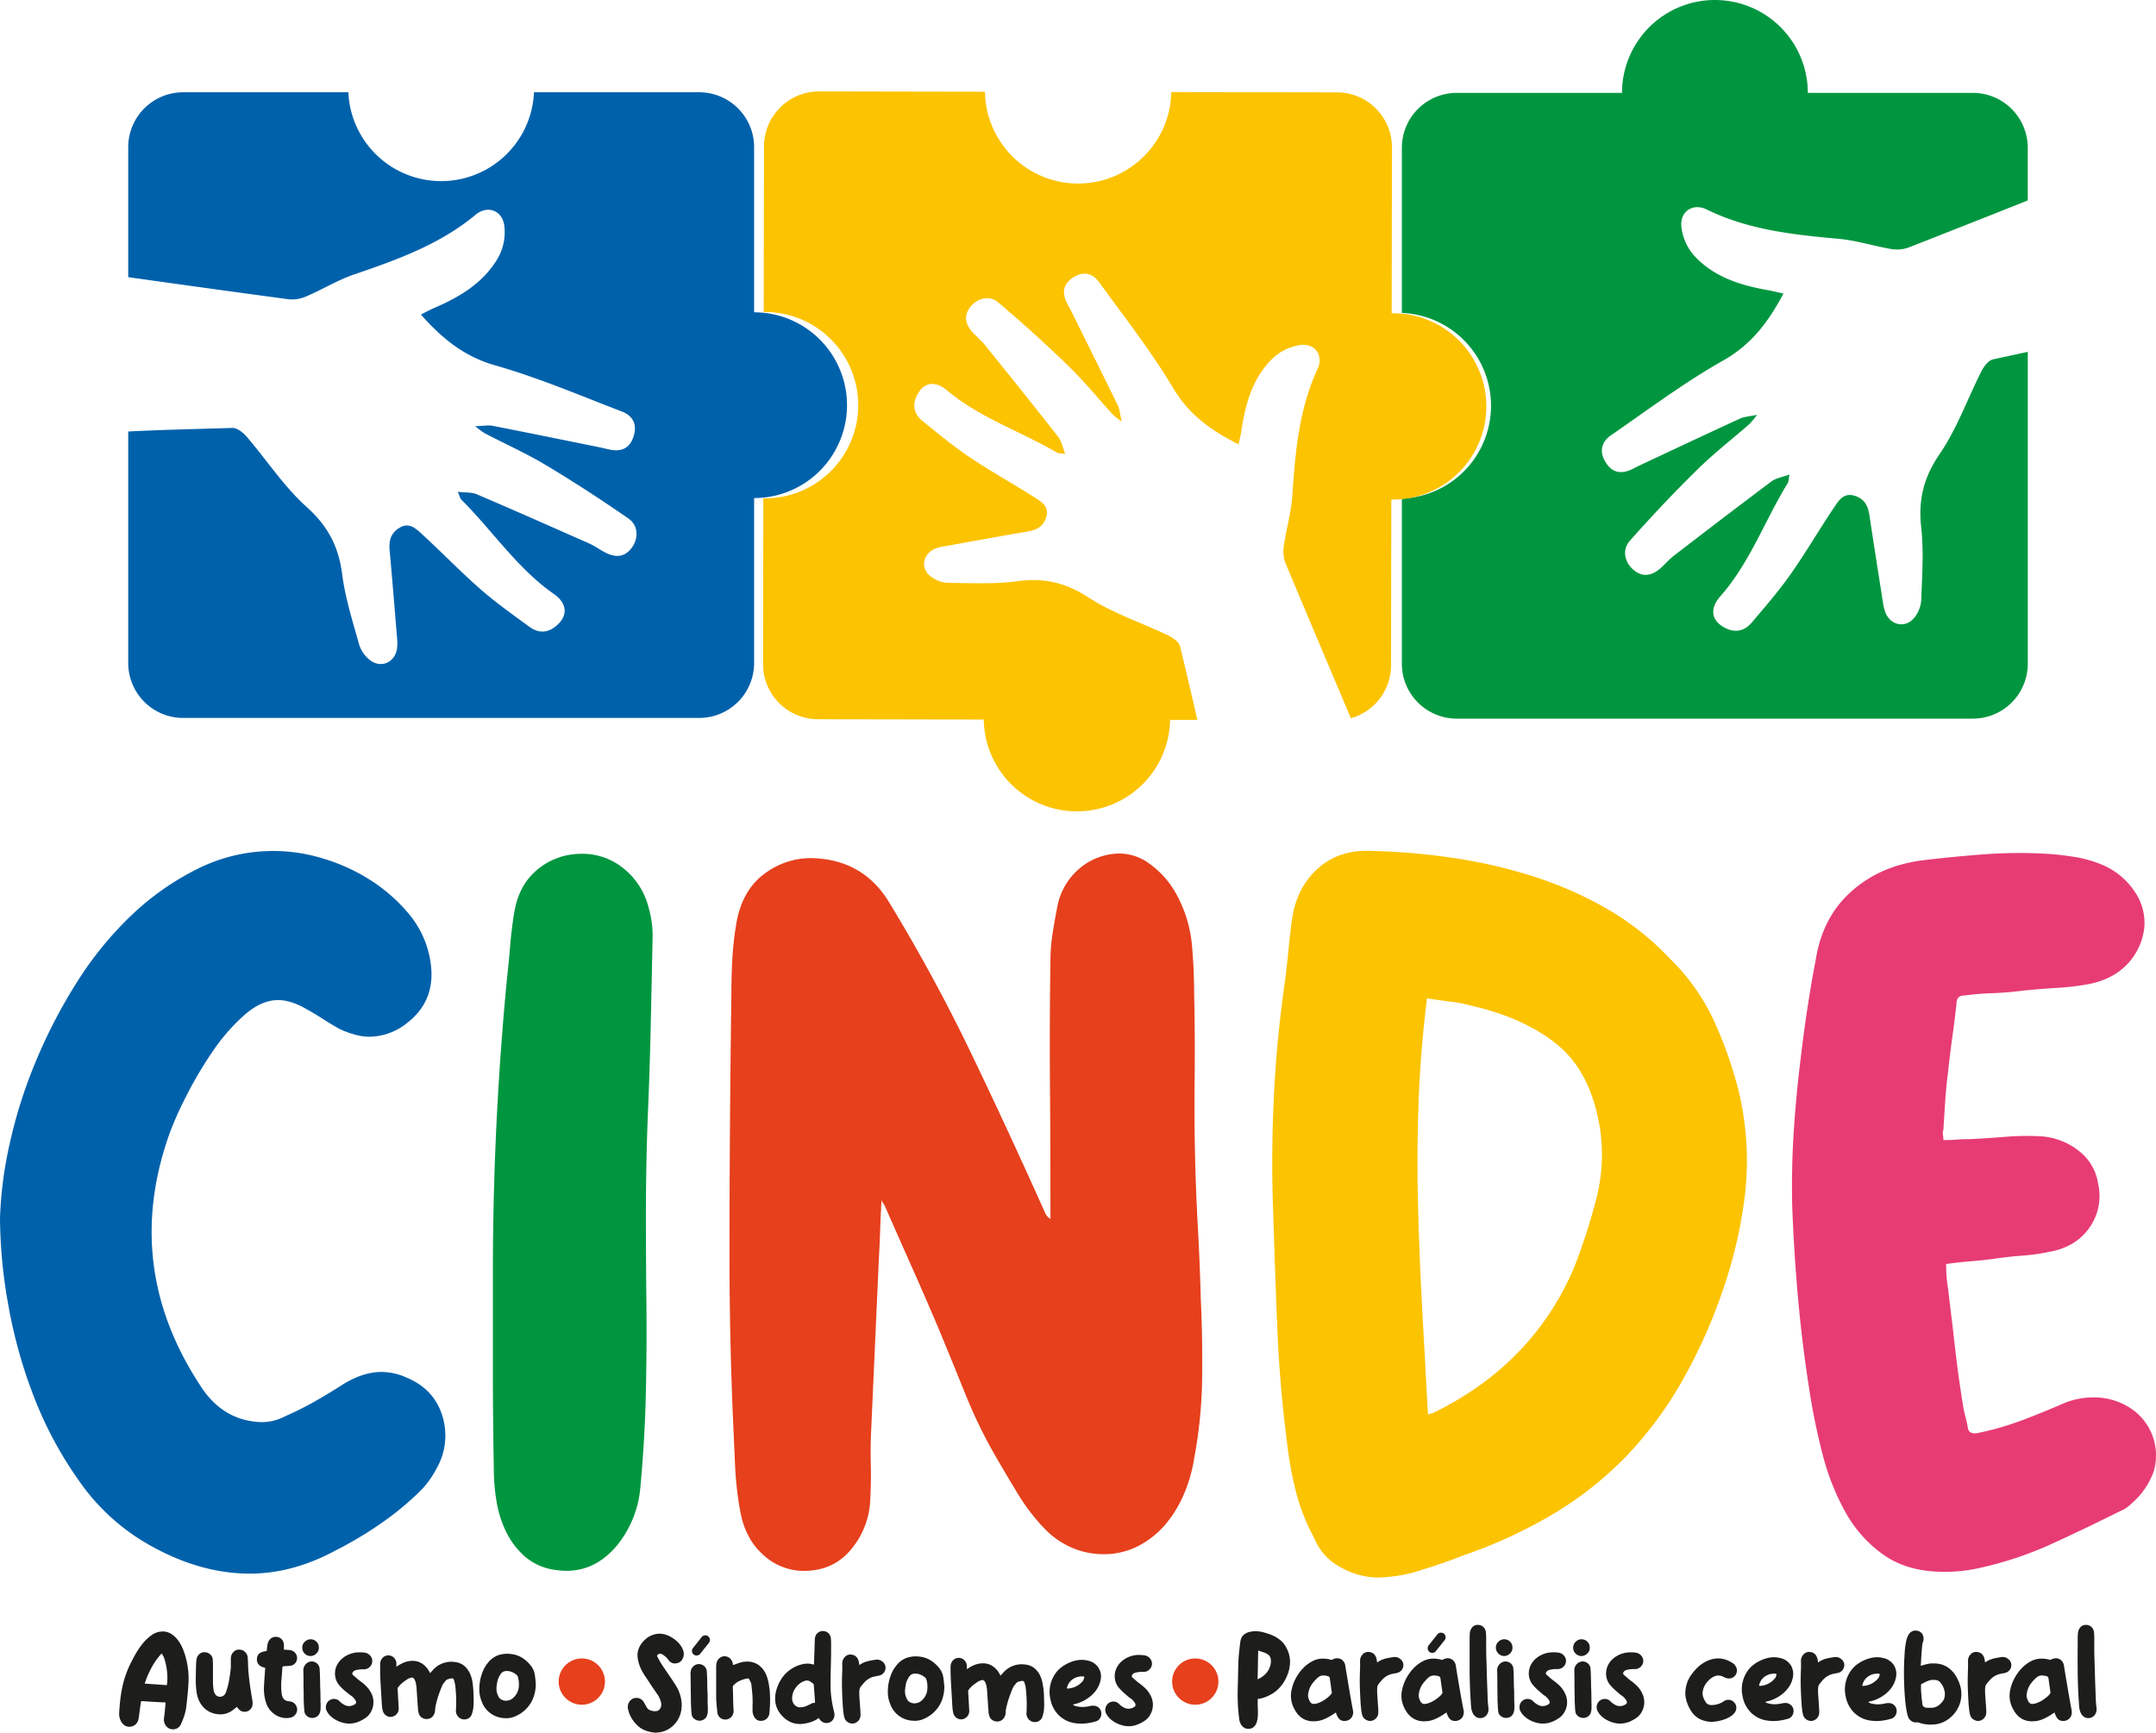 <svg xmlns="http://www.w3.org/2000/svg" viewBox="0 0 858.67 690.26"><defs><style>.cls-1{fill:#0061ab;}.cls-2{fill:#009640;}.cls-3{fill:#e6401c;}.cls-4{fill:#fcc300;}.cls-5{fill:#e73c73;}.cls-6{fill:#1d1d1b;}</style></defs><g id="Layer_2" data-name="Layer 2"><g id="Capa_1" data-name="Capa 1"><path class="cls-1" d="M0,485.2a158.35,158.35,0,0,1,3.93-29.91,193.26,193.26,0,0,1,10.28-32.35,209.12,209.12,0,0,1,16.26-31.4A139.43,139.43,0,0,1,52.16,364.8a107.08,107.08,0,0,1,26.55-18.69A67.2,67.2,0,0,1,128.62,342a74.23,74.23,0,0,1,18.89,8.6,66.38,66.38,0,0,1,15.33,13.47A38.65,38.65,0,0,1,171.25,382q3,16.08-9,25.43A24.29,24.29,0,0,1,147,413q-4.87,0-11.6-3-3.36-1.87-6.54-3.93t-6.54-3.93q-6.36-3.74-11.59-3.74-6.74,0-13.65,6.17a78.07,78.07,0,0,0-12.71,14.77A156.31,156.31,0,0,0,74,437a137,137,0,0,0-6.35,14.2q-19.08,53.1,12,100.58,8.22,13.1,22.06,14.59a19.87,19.87,0,0,0,12-2.25,125.2,125.2,0,0,0,11.59-5.79q5.61-3.18,10.84-6.55,8.22-5.22,15.71-5.23a23.78,23.78,0,0,1,10.09,2.25q10.85,4.47,14.21,15.14A26.34,26.34,0,0,1,173.87,585a36.3,36.3,0,0,1-7.48,9.91,115.32,115.32,0,0,1-10.28,8.79q-5.43,4.11-11.22,7.66t-11,6.17q-17.21,9.35-34.4,9.35-20.94,0-42.25-12.71a84.92,84.92,0,0,1-25.8-24.31A152.58,152.58,0,0,1,13.65,556.8,194.57,194.57,0,0,1,3.36,520.16,200.39,200.39,0,0,1,0,485.2Z"/><path class="cls-2" d="M196.67,585q-.37-19.81-.37-39.26V506.89q0-58.69,5.61-117,.74-6.74,1.3-13.47t1.69-13.46q1.86-10.46,9-16.45a27.07,27.07,0,0,1,16.83-6.36,25.91,25.91,0,0,1,17.38,5.61,28.94,28.94,0,0,1,10.28,16.08,39.88,39.88,0,0,1,1.5,12.71q-.37,18-.75,35.15T258,444.44q-.37,9.74-.56,19.64t-.19,19.62q0,18,.19,35.15T257.24,554q-.37,19.07-2.24,38.89a42.15,42.15,0,0,1-9,22.43q-10.09,12.33-24.68,10.1a23.11,23.11,0,0,1-12.15-5.24,31.63,31.63,0,0,1-7.48-9.72,43.4,43.4,0,0,1-3.93-12.34A79.27,79.27,0,0,1,196.67,585Z"/><path class="cls-3" d="M352.21,480a8.93,8.93,0,0,1-1.12-1.87q-.37,6.36-.56,12.15T350,502q-.75,16.82-1.5,33.46T347,569q-.37,7.1-.19,14t-.19,14a32.79,32.79,0,0,1-7.47,20q-7.11,8.79-19.07,8.79a23.78,23.78,0,0,1-16.27-6.55q-7.29-6.54-9.16-18.13a133.06,133.06,0,0,1-1.87-16.83q-.37-8.21-.75-16.82-.75-16.83-1.12-33.65t-.37-33.65q0-26.18.19-52t.56-52q0-7.09.37-14a123.32,123.32,0,0,1,1.5-13.65q2.24-14.21,12-20.94A30.54,30.54,0,0,1,326,342q18.69,1.5,28.42,17.95,17.94,29.55,32.9,60.76t29.16,63a6.35,6.35,0,0,0,1.88,1.88v-3.75q0-24.68-.19-49.54t.19-49.54a71.81,71.81,0,0,1,.93-11.4q.93-5.81,2.06-11.41a26.29,26.29,0,0,1,8.41-13.83,25,25,0,0,1,14-6,20.11,20.11,0,0,1,14,3.93A36.18,36.18,0,0,1,468.5,356.2,51.76,51.76,0,0,1,474.67,376q.93,10.1.93,20.57.38,16.46.19,32.52t.19,32.53q.36,14.22,1.12,27.86T478.22,517q.75,16.08.56,32a186.33,186.33,0,0,1-3.18,32,59.91,59.91,0,0,1-3.92,13.84,48,48,0,0,1-7.29,12.15,35.42,35.42,0,0,1-10.85,8.78,29.82,29.82,0,0,1-14.21,3.37,31.85,31.85,0,0,1-12.52-2.62,33.81,33.81,0,0,1-11.41-8.22,78,78,0,0,1-9.72-12.72q-4.11-6.72-8.22-13.83a194.78,194.78,0,0,1-12.9-26.17q-5.43-13.47-11-26.93-5.25-12.33-10.66-24.49T352.21,480Z"/><path class="cls-4" d="M512.62,574.94q-3-23.18-3.93-46.37T507,480.71q-.75-21.68.38-44.49t4.48-46q.75-6,1.31-11.78t1.31-11.78q1.86-13.08,10.47-20.75T546.65,339A259.74,259.74,0,0,1,579,341.81a204.26,204.26,0,0,1,31.59,7.29A149.72,149.72,0,0,1,639.93,362a110.36,110.36,0,0,1,25.62,20.38,82.94,82.94,0,0,1,16.82,23.74,163.33,163.33,0,0,1,9.73,27.11,118.32,118.32,0,0,1,3,41.5,182,182,0,0,1-9.34,40.38,209.28,209.28,0,0,1-16.64,36.46,151.38,151.38,0,0,1-21.87,29A141.56,141.56,0,0,1,618.81,603a192.1,192.1,0,0,1-36.64,16.83q-6.37,2.61-16.08,5.61a59.65,59.65,0,0,1-17.2,3,30.84,30.84,0,0,1-15-4.12,22.47,22.47,0,0,1-10.47-11.59,80.42,80.42,0,0,1-7.29-18.51A145.44,145.44,0,0,1,512.62,574.94ZM586.28,400.7a61.16,61.16,0,0,0-8.6-1.68c-3-.38-6.11-.81-9.35-1.31q-2.61,20.94-3.36,41.69t-.19,41.5q.56,20.76,1.68,41.32l2.25,41.13a2.54,2.54,0,0,0,1.12-.19,1.67,1.67,0,0,1,.75-.19q40-19.44,56.46-58.33a242,242,0,0,0,8.78-27.29,70.1,70.1,0,0,0,1.31-28.42q-3.74-22.05-16.83-32.72T586.28,400.7Z"/><path class="cls-5" d="M774,450.05a4,4,0,0,0-.19,2.06,10.86,10.86,0,0,1,.19,2.06c2,0,3.8-.06,5.42-.19s3.42-.19,5.42-.19c4.73-.24,9.41-.56,14-.93a103.88,103.88,0,0,1,14-.19,27.06,27.06,0,0,1,15.34,6,20.2,20.2,0,0,1,7.47,13.09,21.79,21.79,0,0,1-3.55,17.39q-5.43,7.67-15.89,9.53a75.43,75.43,0,0,1-10.47,1.5q-5.24.38-10.47,1.12c-3.49.5-6.86.87-10.09,1.12s-6.61.63-10.1,1.12c0,1.75.06,3.43.19,5.05s.31,3.18.56,4.67q1.49,12,2.8,23.56T781.83,560c.25,1.5.56,2.93.93,4.3a42.33,42.33,0,0,1,.94,4.3c.24,2,1.62,2.75,4.11,2.24a115.41,115.41,0,0,0,17.39-5q8.41-3.18,17-6.92a30.84,30.84,0,0,1,11.59-2.24,26.41,26.41,0,0,1,15,4.48,22.48,22.48,0,0,1,9,24.87A29.73,29.73,0,0,1,851,597c-1,1-2,1.93-3,2.8a11.61,11.61,0,0,1-3.36,2.06q-13.47,6.74-27.3,13.09a143.9,143.9,0,0,1-29.16,9.72,60.86,60.86,0,0,1-13.84,1.49q-14.58,0-24.11-6.73a50.79,50.79,0,0,1-15.33-17.2,96.21,96.21,0,0,1-9-22.81q-3.18-12.33-5-23.92-3-18.71-4.67-37t-2.43-37.39q-.37-15,.56-29.73t2.8-29.72q1.13-9.72,2.62-19.63t3.37-19.63q2.61-16.83,14-27.11t28.23-12.53q12.33-1.49,24.86-2.43a191.36,191.36,0,0,1,25.24-.19q5.61.39,11.22,1.31a47.67,47.67,0,0,1,10.84,3.18,29.1,29.1,0,0,1,12.71,10.66A21.88,21.88,0,0,1,854,369.66a25.08,25.08,0,0,1-6.92,14.59q-5.8,6-15.52,7.85a110.27,110.27,0,0,1-13.09,1.49q-6.72.39-13.46,1.13-6,.75-11.59.93t-11.22.94q-3,0-3,3.36-.75,6.74-1.68,13.46c-.62,4.49-1.19,9.1-1.68,13.84-.5,3.73-.88,7.54-1.12,11.4S774.22,446.31,774,450.05Z"/><g id="o5BhcK"><path class="cls-2" d="M807.6,140.16l-13.84,3c-1.83.39-3.66,2.84-4.64,4.77-5.56,11-9.73,22.86-16.6,32.9-6.4,9.36-8.59,18.32-7.36,29.33,1.07,9.54.35,19.3,0,29a12.62,12.62,0,0,1-2.68,6.84C759,250.37,753,249.27,750.9,244a19.71,19.71,0,0,1-1-4.18c-1.81-11.48-3.63-22.95-5.34-34.45-.57-3.86-2-6.75-6.1-7.93s-6.07,1.83-7.78,4.37c-6,8.91-11.4,18.23-17.58,27-4.73,6.73-10.18,13-15.51,19.27-3.29,3.88-7.43,4.07-11.61,1.43-4.44-2.8-4.94-7.29-.84-11.94,11.8-13.39,17.72-30.25,26.9-45.17.35-.56.28-1.37.63-3.36-2.87,1.06-5.36,1.41-7.13,2.73-13,9.75-26,19.67-38.88,29.61-2,1.52-3.59,3.5-5.5,5.13-3.39,2.89-7,3.58-10.65.45-3.45-2.93-4.6-7.93-1.39-11.54,8.67-9.77,17.64-19.3,27-28.46,6.51-6.41,13.77-12.05,20.66-18.06a41.09,41.09,0,0,0,3-3.65c-3.28.69-5.16.75-6.73,1.48-12.85,5.9-25.64,11.93-38.44,17.93-1.46.68-2.9,1.41-4.34,2.13-4.27,2.12-8,1.81-10.73-2.52s-1.79-8.21,2.08-10.88c14.73-10.16,29.13-21,44.66-29.76,11.16-6.32,18-15.3,24-26.68-2.22-.5-4.17-1-6.15-1.37-11.15-1.92-21.78-5.33-29.58-13.93a21.09,21.09,0,0,1-4.92-11.4c-.59-6.05,4.61-9.49,10.09-6.8,16.66,8.17,34.56,10.05,52.64,11.7,6.92.63,13.68,2.81,20.57,4a13.86,13.86,0,0,0,7.1-.51q23.81-9.33,47.56-18.79v-21A21.87,21.87,0,0,0,785.73,37H720a37,37,0,0,0-74,0H580.19a21.87,21.87,0,0,0-21.87,21.87v65.8a37,37,0,0,1,0,73.94v65.8a21.87,21.87,0,0,0,21.87,21.87H785.73A21.87,21.87,0,0,0,807.6,264.4V140.16Z"/></g><g id="o5BhcK-2" data-name="o5BhcK"><path class="cls-1" d="M51.07,171.89c13.84-.7,27.72-1,41.59-1.41,1.87,0,4.23,1.89,5.64,3.54,8,9.34,14.85,19.91,23.9,28,8.43,7.58,12.67,15.77,14.08,26.76,1.21,9.52,4.22,18.83,6.8,28.14a12.63,12.63,0,0,0,4.22,6c4.44,3.5,10,1,10.83-4.58a18.66,18.66,0,0,0,0-4.29c-.95-11.58-1.89-23.16-2.94-34.73-.36-3.9.39-7,4.06-9.15s6.33.34,8.58,2.4c7.93,7.25,15.39,15,23.47,22.1,6.19,5.43,12.95,10.21,19.62,15.07,4.11,3,8.18,2.2,11.62-1.35,3.65-3.77,3.07-8.26-2-11.8-14.64-10.23-24.37-25.21-36.82-37.55-.46-.46-.58-1.26-1.4-3.12,3,.36,5.55.11,7.58,1,15,6.39,29.88,13,44.77,19.59,2.28,1,4.32,2.55,6.56,3.68,4,2,7.61,1.84,10.45-2.07,2.66-3.66,2.59-8.79-1.37-11.54-10.73-7.45-21.71-14.59-32.91-21.3-7.84-4.69-16.22-8.45-24.34-12.67a40.09,40.09,0,0,1-3.81-2.83c3.35-.1,5.19-.49,6.89-.16,13.88,2.71,27.73,5.55,41.59,8.35,1.58.32,3.15.7,4.72,1.05,4.65,1.05,8.19-.13,9.83-5s-.2-8.4-4.59-10.08c-16.71-6.4-33.26-13.5-50.42-18.37-12.35-3.51-21.1-10.62-29.64-20.27,2-1,3.81-2,5.65-2.77,10.39-4.51,19.91-10.33,25.46-20.53a21.05,21.05,0,0,0,2.09-12.23c-.86-6-6.72-8.14-11.41-4.23-14.26,11.87-31.21,17.92-48.39,23.79-6.57,2.25-12.63,6-19,8.71a14,14,0,0,1-7,1.19Q83,114.92,51.07,110.41h0V58.63A21.87,21.87,0,0,1,72.93,36.76h65.81a37,37,0,0,0,73.93,0h65.81a21.87,21.87,0,0,1,21.86,21.87v65.78a37,37,0,1,1,0,74v65.78A21.87,21.87,0,0,1,278.48,286H72.93a21.87,21.87,0,0,1-21.86-21.87V171.89Z"/></g><g id="o5BhcK-3" data-name="o5BhcK"><path class="cls-4" d="M476.87,286.83c-2.2-9.79-4.54-19.55-6.86-29.31-.42-1.74-2.81-3.45-4.68-4.34-10.63-5.11-22.11-8.84-31.89-15.22-9.1-5.93-17.74-7.84-28.26-6.42-9.12,1.22-18.5.74-27.75.64a12.07,12.07,0,0,1-6.62-2.42c-4.34-3.24-3.41-9,1.57-11.17a19.08,19.08,0,0,1,4-1c11-2,21.92-4,32.9-5.85,3.7-.63,6.44-2.1,7.48-6s-1.88-5.78-4.35-7.36c-8.67-5.55-17.72-10.54-26.27-16.28-6.55-4.39-12.66-9.48-18.8-14.45-3.79-3.07-4.06-7-1.62-11.1,2.59-4.31,6.88-4.88,11.42-1.06,13.1,11,29.38,16.34,43.88,24.83.54.31,1.31.23,3.23.52-1.08-2.72-1.47-5.11-2.77-6.77-9.62-12.3-19.41-24.47-29.21-36.63-1.5-1.87-3.43-3.38-5-5.17-2.85-3.19-3.59-6.6-.67-10.2,2.74-3.36,7.51-4.57,11-1.58,9.55,8.1,18.87,16.5,27.85,25.23,6.28,6.1,11.84,12.94,17.75,19.41a38.48,38.48,0,0,0,3.57,2.83c-.74-3.13-.83-4.93-1.56-6.42-5.94-12.19-12-24.32-18-36.46-.68-1.38-1.42-2.75-2.14-4.12-2.12-4-1.9-7.62,2.19-10.33s7.83-1.89,10.47,1.76c10.06,13.9,20.72,27.47,29.48,42.17,6.29,10.57,15.05,16.92,26.09,22.45.43-2.14.89-4,1.18-5.92,1.61-10.74,4.64-21,12.72-28.66a20.26,20.26,0,0,1,10.82-5c5.79-.69,9.19,4.22,6.74,9.53-7.48,16.14-8.9,33.34-10.09,50.71-.46,6.64-2.41,13.17-3.37,19.79a13.59,13.59,0,0,0,.64,6.8c8.64,20.65,17.38,41.25,26.07,61.87h0A21.93,21.93,0,0,0,554,265l.12-66c.23,0,.45,0,.67,0a37.1,37.1,0,1,0,.14-74.2,5,5,0,0,0-.67,0l.12-66a21.93,21.93,0,0,0-21.89-22l-66-.12a37.11,37.11,0,0,1-74.21-.14l-66-.12a21.93,21.93,0,0,0-22,21.89l-.12,66a37.11,37.11,0,1,1-.14,74.21l-.12,66a21.93,21.93,0,0,0,21.9,22l66,.12a37.11,37.11,0,0,0,74.21.14l10.77,0Z"/></g><path class="cls-6" d="M65.94,678.53v-.35a2.38,2.38,0,0,1-.39,0,2.3,2.3,0,0,0-.38,0l-4.25-.23-4.25-.28a.49.49,0,0,0-.56.46c-.17,1.08-.32,2.17-.45,3.25s-.29,2.17-.46,3.26a4.11,4.11,0,0,1-1.1,2.21,3.7,3.7,0,0,1-4.32.59,4.24,4.24,0,0,1-1.66-1.89,6.32,6.32,0,0,1-.66-3.25c.11-1.7.24-3.33.41-4.89s.4-3.08.69-4.58a40.7,40.7,0,0,1,1.14-4.47,45,45,0,0,1,1.78-4.63c.58-1.23,1.3-2.63,2.17-4.23a32.11,32.11,0,0,1,3-4.53,17.93,17.93,0,0,1,3.72-3.58,7.44,7.44,0,0,1,4.42-1.46,6.22,6.22,0,0,1,3.18.82,9.17,9.17,0,0,1,2.52,2.16,14.65,14.65,0,0,1,1.94,3.08,25.06,25.06,0,0,1,1.35,3.56,36.28,36.28,0,0,1,.84,3.59c.2,1.17.33,2.21.4,3.13a34,34,0,0,1,.05,4.15c-.07,1.34-.17,2.7-.3,4.09-.1,1-.21,2-.31,3s-.22,2-.35,3a19.94,19.94,0,0,1-.79,3.2,29.52,29.52,0,0,1-1.25,3.1,3.47,3.47,0,0,1-1.3,1.56,3.43,3.43,0,0,1-1.85.53,3.73,3.73,0,0,1-1.23-.2A3.54,3.54,0,0,1,65.78,687a4.11,4.11,0,0,1-.46-2.62c.14-1,.25-2,.34-2.9S65.83,679.52,65.94,678.53Zm-8.3-7.83,4.45.3,4.35.31a18.36,18.36,0,0,0,.21-3.44,26.35,26.35,0,0,0-.36-3.71,21.1,21.1,0,0,0-.81-3.31,6.27,6.27,0,0,0-1.12-2.16,27,27,0,0,0-4,5.62A36.9,36.9,0,0,0,57.64,670.7Z"/><path class="cls-6" d="M100.59,677.87a5.17,5.17,0,0,1,0,.89,4.67,4.67,0,0,1-.12.89,3.17,3.17,0,0,1-5.4,1.22l-.38-.48-.33-.43c-.48.37-.93.73-1.35,1.07a9.66,9.66,0,0,1-1.35.91,7.71,7.71,0,0,1-3.86,1,9.33,9.33,0,0,1-3.64-.69,9,9,0,0,1-2.88-1.88,10.16,10.16,0,0,1-2-2.85,12,12,0,0,1-1-3.54,33.06,33.06,0,0,1-.31-5.14c0-1.69.07-3.4.11-5.13,0-.51,0-1,.07-1.51a8.84,8.84,0,0,1,.18-1.45,3.14,3.14,0,0,1,1.22-1.93,3.06,3.06,0,0,1,2.14-.61,3.37,3.37,0,0,1,2.14.94,3,3,0,0,1,.91,2.11c.07.95.09,1.89.08,2.83s0,1.87,0,2.82,0,2.17,0,3.26a22.28,22.28,0,0,0,.28,3.25,4.08,4.08,0,0,0,.86,1.81,2.26,2.26,0,0,0,1.78.69,2.21,2.21,0,0,0,1.33-.46,2.8,2.8,0,0,0,.91-1.32,26.67,26.67,0,0,0,1.22-4.53c.27-1.53.49-3.07.67-4.63a9,9,0,0,0,.07-1.48c0-.51,0-1,0-1.53,0-.33,0-.66,0-1A5.91,5.91,0,0,1,92,660a3.57,3.57,0,0,1,1.24-2.14,3,3,0,0,1,2.22-.71,3.34,3.34,0,0,1,2.21,1,3.53,3.53,0,0,1,1,2.34c.07.88.11,1.77.13,2.67s.06,1.79.13,2.67c.1,1.12.22,2.24.35,3.36s.29,2.26.46,3.41c.14.88.27,1.76.41,2.62S100.45,677,100.59,677.87Z"/><path class="cls-6" d="M115.75,677.82a3.14,3.14,0,0,1,1.88,1.17,3.35,3.35,0,0,1,.72,2.14,3.37,3.37,0,0,1-2.8,3.15,8.12,8.12,0,0,1-3,0,8.35,8.35,0,0,1-2.77-1.09,9.19,9.19,0,0,1-2.27-2,8.75,8.75,0,0,1-1.5-2.75,17,17,0,0,1-.76-3.38,19.26,19.26,0,0,1-.1-3.49c.06-1.19.14-2.36.22-3.51s.17-2.32.23-3.51v-.2a4.59,4.59,0,0,1-1.6-.49,3.31,3.31,0,0,1-1.25-1.14,3.15,3.15,0,0,1-.4-2.09,2.64,2.64,0,0,1,1.32-2.21,6.45,6.45,0,0,1,2.54-.69,8.5,8.5,0,0,0,.13-1.09,8.65,8.65,0,0,1,.13-1.1,6.27,6.27,0,0,1,.13-.71,2.69,2.69,0,0,1,.22-.66,3.26,3.26,0,0,1,1.48-1.73,3.07,3.07,0,0,1,2.19-.31,2.94,2.94,0,0,1,1.88,1.12,3.36,3.36,0,0,1,.71,2.14c0,.27,0,.56,0,.86s0,.62,0,.92c.48,0,.93.06,1.35.08s.84.06,1.25.12a3.24,3.24,0,0,1,1.93,1.15,3.17,3.17,0,0,1,.71,2.06,3.24,3.24,0,0,1-.76,2,3.07,3.07,0,0,1-1.93,1,12.17,12.17,0,0,1-1.3.13c-.43,0-.86,0-1.3.08s-.56.17-.56.51c-.1,1.52-.22,3-.35,4.55a28.79,28.79,0,0,0-.06,4.55c0,.48.09,1,.16,1.45a4.13,4.13,0,0,0,.38,1.33,2.67,2.67,0,0,0,.81,1,2.89,2.89,0,0,0,1.4.51l.51.08A4.46,4.46,0,0,1,115.75,677.82Z"/><path class="cls-6" d="M123.64,659.71a3.34,3.34,0,0,1-2.32-1,3.24,3.24,0,0,1-.94-2.34,3.09,3.09,0,0,1,1-2.34,3.27,3.27,0,0,1,4.7,0,3.13,3.13,0,0,1,.9,2.39,3,3,0,0,1-1,2.31A3.31,3.31,0,0,1,123.64,659.71Zm3.66,5c0,.48.07,1.14.1,2s.06,1.78.08,2.8,0,2.08.07,3.2.06,2.19.08,3.21,0,1.92.05,2.72,0,1.4,0,1.81a5,5,0,0,1-.26,1.68,2.93,2.93,0,0,1-1.24,1.73,3.29,3.29,0,0,1-2.11.5,3.24,3.24,0,0,1-1.91-.83,2.71,2.71,0,0,1-.94-1.86c-.07-.68-.12-1.38-.16-2.09s-.07-1.41-.1-2.08q0-3.06-.08-6c0-2,0-4-.07-6a4.48,4.48,0,0,1,.13-1.1,3,3,0,0,1,.48-1,3.26,3.26,0,0,1,1.5-1.27,3.06,3.06,0,0,1,2-.16,3.27,3.27,0,0,1,1.63,1A3.17,3.17,0,0,1,127.3,664.74Z"/><path class="cls-6" d="M148,674.77a8,8,0,0,1,.71,2.75,7.83,7.83,0,0,1-.28,2.74,8,8,0,0,1-1.19,2.47,6.85,6.85,0,0,1-2.09,1.91,13.25,13.25,0,0,1-3,1.48,10.07,10.07,0,0,1-3.08.5,10.23,10.23,0,0,1-2.52-.35,12.24,12.24,0,0,1-2.59-1,10.62,10.62,0,0,1-2.24-1.58,7.32,7.32,0,0,1-1.55-2,3.28,3.28,0,0,1-.15-2.83,3.2,3.2,0,0,1,2-1.9,3.12,3.12,0,0,1,3.36.91,7.52,7.52,0,0,0,1.65,1.22,3.91,3.91,0,0,0,2,.56,3.68,3.68,0,0,0,1.25-.2,5.47,5.47,0,0,0,1.14-.56.91.91,0,0,0,.39-.58,1.32,1.32,0,0,0-.13-.79,7.27,7.27,0,0,0-1.07-1.38,5,5,0,0,0-.89-.71,6.82,6.82,0,0,1-.94-.71L137,673.27a17.44,17.44,0,0,1-1.55-1.55,7.19,7.19,0,0,1-1.75-3,7.45,7.45,0,0,1,.81-5.93,8.54,8.54,0,0,1,1.86-2.16,10.53,10.53,0,0,1,6.71-2.39c.38,0,.76,0,1.15,0l1.19.15a3.41,3.41,0,0,1,1.51.67,3.75,3.75,0,0,1,1,1.19,3,3,0,0,1,.33,1.48A3.32,3.32,0,0,1,145,665l-1,0a11.64,11.64,0,0,0-1.27.13,7.84,7.84,0,0,0-1.22.28,1.57,1.57,0,0,0-.82.53,1,1,0,0,0-.38.69.82.82,0,0,0,.33.69l1.4,1.22a18.52,18.52,0,0,0,1.45,1.17,18,18,0,0,1,2.59,2.24A10.47,10.47,0,0,1,148,674.77Z"/><path class="cls-6" d="M188.56,674.46c0,.88.06,1.78.08,2.7a26.79,26.79,0,0,1-.08,2.7,8.87,8.87,0,0,1-.23,1.52c-.12.51-.26,1-.43,1.53a2.86,2.86,0,0,1-1.45,1.7,3.3,3.3,0,0,1-2.26.28,3.21,3.21,0,0,1-1.94-1.29,3.27,3.27,0,0,1-.66-2.27c.1-1.63.13-3.24.08-4.83s-.16-3.21-.33-4.84a6.9,6.9,0,0,0-.21-1.19l-.3-1.15a1.33,1.33,0,0,0-.46-.66,1.21,1.21,0,0,0-.81,0,6.32,6.32,0,0,0-1.23.31,2,2,0,0,0-1,.76c-.24.3-.48.61-.71.92a3.6,3.6,0,0,0-.56,1c-.58,1.36-1.1,2.73-1.56,4.12a34.39,34.39,0,0,0-1.09,4.28,4,4,0,0,0-.1.91,4.8,4.8,0,0,1-.1.92,3.7,3.7,0,0,1-1,2,3.13,3.13,0,0,1-2,.91,3.35,3.35,0,0,1-2.18-.53,3,3,0,0,1-1.27-1.81,4.92,4.92,0,0,1-.28-1.55c0-.53-.06-1.06-.13-1.61-.07-1.18-.15-2.36-.23-3.53s-.16-2.35-.23-3.54c-.07-.54-.15-1.07-.25-1.6a6.32,6.32,0,0,0-.51-1.5,2,2,0,0,0-.67-.77,1.5,1.5,0,0,0-1,.06,2.26,2.26,0,0,1-.41.15,1.7,1.7,0,0,0-.41.15,22.16,22.16,0,0,0-2.21,1.53,9.75,9.75,0,0,0-1.86,1.93.82.82,0,0,0-.2.76c.07,1.23.13,2.45.2,3.69s.14,2.47.21,3.69a3.31,3.31,0,0,1-2.85,3.62,3,3,0,0,1-2.29-.64,3.35,3.35,0,0,1-1.27-2.11,17.42,17.42,0,0,1-.28-2.14c-.06-.71-.1-1.42-.13-2.14-.1-1.69-.21-3.36-.31-5s-.18-3.31-.25-5c0-.68,0-1.36,0-2v-2a3.77,3.77,0,0,1,.74-2.19,3,3,0,0,1,1.8-1.17,3.12,3.12,0,0,1,2.6.53,3.39,3.39,0,0,1,1.32,2.32,7.07,7.07,0,0,1,0,.76c0,.24,0,.51.05.82a13.85,13.85,0,0,1,3-1.68,8.78,8.78,0,0,1,3.38-.66,6.74,6.74,0,0,1,4,1.22,8.74,8.74,0,0,1,2.75,3.2.49.49,0,0,1,.13.23.37.37,0,0,0,.12.23c.21-.2.4-.41.59-.63s.36-.42.53-.59a9.81,9.81,0,0,1,9-3.16,6.82,6.82,0,0,1,3.69,1.66,8.94,8.94,0,0,1,2.16,3.08,14.09,14.09,0,0,1,1,3.81A39.35,39.35,0,0,1,188.56,674.46Z"/><path class="cls-6" d="M213.39,670.9a15.23,15.23,0,0,1-1.4,6.41,13.22,13.22,0,0,1-4.24,5,14.07,14.07,0,0,1-3.21,1.68,8.47,8.47,0,0,1-3.56.46,10,10,0,0,1-9.16-6.72,12.32,12.32,0,0,1-.92-4.33,20.27,20.27,0,0,1,.41-4.42,19.76,19.76,0,0,1,1.12-3.49,13,13,0,0,1,1.93-3.13,9.2,9.2,0,0,1,4.28-3.05,11.64,11.64,0,0,1,5.24-.36,10.46,10.46,0,0,1,4.32,1.61,13.64,13.64,0,0,1,3.36,3.18,7.52,7.52,0,0,1,1.43,3.43A37.29,37.29,0,0,1,213.39,670.9Zm-7,2.39a8.84,8.84,0,0,0,.28-2,10.55,10.55,0,0,0-.13-2,11,11,0,0,0-.25-1.17,1.89,1.89,0,0,0-.66-1,9.15,9.15,0,0,0-1.5-.94,5.44,5.44,0,0,0-1.76-.48,3.62,3.62,0,0,0-2,.28,3.32,3.32,0,0,0-1.27,1.4,7.45,7.45,0,0,0-1,2.42,21.64,21.64,0,0,0-.36,2.41,7.35,7.35,0,0,0,.13,1.86,5.7,5.7,0,0,0,.59,1.6,2.58,2.58,0,0,0,1.27,1.4,3.8,3.8,0,0,0,1.73.44,4.31,4.31,0,0,0,3.1-1.3A6.53,6.53,0,0,0,206.37,673.29Z"/><path class="cls-6" d="M501.22,676.8a.28.28,0,0,0-.15,0,.37.37,0,0,1-.16,0v1.84c0,.74,0,1.48.06,2.21s0,1.47,0,2.21a10.5,10.5,0,0,1-.31,2.5,4.11,4.11,0,0,1-1.32,2.36,3,3,0,0,1-2.34.79,3.28,3.28,0,0,1-2.27-1.09,4.93,4.93,0,0,1-1.14-2.52q-.4-2.89-.56-5.78c-.1-1.91-.14-3.84-.1-5.77s.11-4,.15-6,.08-4,.15-6c.07-1.26.17-2.5.31-3.74s.28-2.5.45-3.79a5,5,0,0,1,.69-2,4.06,4.06,0,0,1,1.38-1.29,5.71,5.71,0,0,1,1.85-.69,10.36,10.36,0,0,1,2.09-.21,12.2,12.2,0,0,1,3.15.41c1,.27,2,.6,3.06,1a13.5,13.5,0,0,1,3.35,1.86,9.39,9.39,0,0,1,2.55,2.92,12.06,12.06,0,0,1,1.68,5.75,14.19,14.19,0,0,1-1.22,5.85,15,15,0,0,1-4.46,6.11A15.43,15.43,0,0,1,501.22,676.8Zm-.1-19.28c-.07,1.93-.11,3.84-.13,5.72s-.06,3.79-.13,5.73a9.69,9.69,0,0,0,3.16-2.12,7.85,7.85,0,0,0,1.88-3.28,5.74,5.74,0,0,0,.2-2.59A2.45,2.45,0,0,0,505,659.1a6.38,6.38,0,0,0-1.89-.92C502.47,658,501.8,657.76,501.12,657.52Z"/><path class="cls-6" d="M538.82,681.23a4,4,0,0,1-.17,2.32,3.22,3.22,0,0,1-1.45,1.6,3.11,3.11,0,0,1-1.63.41,2.75,2.75,0,0,1-2.39-1,6.86,6.86,0,0,1-1.12-2.36,4.91,4.91,0,0,0-.44.28,2.73,2.73,0,0,1-.38.23,22.38,22.38,0,0,1-3.81,2.13,10.57,10.57,0,0,1-4.28.87,8.15,8.15,0,0,1-4.12-1,8.57,8.57,0,0,1-3-3,11.94,11.94,0,0,1-1.73-4.3,10.89,10.89,0,0,1,.2-4.66,16.62,16.62,0,0,1,1.6-4.22,18.21,18.21,0,0,1,2.78-3.87,14.22,14.22,0,0,1,3.66-2.82,9.13,9.13,0,0,1,4.38-1.1,12.42,12.42,0,0,1,3.2.46.68.68,0,0,0,.61-.1,3.56,3.56,0,0,1,1.83-.51,3.15,3.15,0,0,1,2.07.76,3.56,3.56,0,0,1,1.14,2.09c.47,3,1,6,1.48,8.93S538.25,678.25,538.82,681.23Zm-8.49-6.61a1,1,0,0,0,.1-.36c-.14-.88-.27-1.76-.38-2.65s-.25-1.76-.39-2.64a2,2,0,0,0-.27-1,3.38,3.38,0,0,0-1-.36,6.19,6.19,0,0,0-1.37-.15,3.12,3.12,0,0,0-2.16.84,16.47,16.47,0,0,0-1.66,1.7,9,9,0,0,0-2.24,5.3,4,4,0,0,0,.21,1.35,6.42,6.42,0,0,0,.51,1.14,2.14,2.14,0,0,0,.83.86,2,2,0,0,0,1.15.11,6.83,6.83,0,0,0,1.83-.51,12.08,12.08,0,0,0,1.88-1,14.88,14.88,0,0,0,1.73-1.28A6.87,6.87,0,0,0,530.33,674.62Z"/><path class="cls-6" d="M558.87,662.71a3.21,3.21,0,0,1-2.39,3.71c-.27.07-.56.13-.86.18s-.6.11-.87.18a7.3,7.3,0,0,0-2.47.91,8.44,8.44,0,0,0-2,1.68c-.47.55-.84,1-1.09,1.3a3.52,3.52,0,0,0-.54.94,3.81,3.81,0,0,0-.17,1.07c0,.41,0,1,0,1.68.07,1.15.15,2.29.23,3.41s.16,2.26.23,3.41q0,.62,0,1.2a3.55,3.55,0,0,1-.28,1.19,3.45,3.45,0,0,1-1.28,1.48,3.13,3.13,0,0,1-1.88.51,3.49,3.49,0,0,1-1.93-.77,3,3,0,0,1-1.07-1.73,13.08,13.08,0,0,1-.36-1.91c-.07-.62-.13-1.26-.2-1.9q-.25-3.76-.36-7.46c-.07-2.46,0-4.94.1-7.45a8.08,8.08,0,0,0,0-1.2q0-.58,0-1.2a3.61,3.61,0,0,1,.77-2.59,3,3,0,0,1,3.25-1.17,2.73,2.73,0,0,1,1.3.56,3.38,3.38,0,0,1,.79.94,4.53,4.53,0,0,1,.46,1.2,8.69,8.69,0,0,1,.2,1.37l.21-.1a9.53,9.53,0,0,1,3.15-1.43,30,30,0,0,1,3.41-.61,3.32,3.32,0,0,1,2.32.67A3.22,3.22,0,0,1,558.87,662.71Z"/><path class="cls-6" d="M582.89,681.23a3.92,3.92,0,0,1-.18,2.32,3.18,3.18,0,0,1-1.45,1.6,3.06,3.06,0,0,1-1.63.41,2.76,2.76,0,0,1-2.39-1,7,7,0,0,1-1.12-2.36,4.62,4.62,0,0,0-.43.28l-.38.23a22.46,22.46,0,0,1-3.82,2.13,10.52,10.52,0,0,1-4.27.87,8.12,8.12,0,0,1-4.12-1,8.59,8.59,0,0,1-3.06-3,12.12,12.12,0,0,1-1.73-4.3,10.9,10.9,0,0,1,.21-4.66,16.25,16.25,0,0,1,1.6-4.22,18.17,18.17,0,0,1,2.77-3.87,14.44,14.44,0,0,1,3.67-2.82,9.06,9.06,0,0,1,4.37-1.1,12.44,12.44,0,0,1,3.21.46.68.68,0,0,0,.61-.1,3.56,3.56,0,0,1,1.83-.51,3.1,3.1,0,0,1,2.06.76,3.57,3.57,0,0,1,1.15,2.09q.71,4.47,1.47,8.93T582.89,681.23Zm-8.5-6.61a.82.82,0,0,0,.1-.36c-.13-.88-.26-1.76-.38-2.65s-.24-1.76-.38-2.64a2,2,0,0,0-.28-1,3.39,3.39,0,0,0-1-.36,6.21,6.21,0,0,0-1.38-.15,3.16,3.16,0,0,0-2.16.84,15.37,15.37,0,0,0-1.65,1.7,9,9,0,0,0-2.24,5.3,4.26,4.26,0,0,0,.2,1.35,8.27,8.27,0,0,0,.51,1.14,2.1,2.1,0,0,0,.84.86,2,2,0,0,0,1.15.11,7,7,0,0,0,1.83-.51,12.55,12.55,0,0,0,1.88-1,15.79,15.79,0,0,0,1.73-1.28A6.79,6.79,0,0,0,574.39,674.62Z"/><path class="cls-6" d="M592.81,680.62a3.66,3.66,0,0,1-.58,2.37,3.11,3.11,0,0,1-1.86,1.34,3.18,3.18,0,0,1-2.34-.27,3.57,3.57,0,0,1-1.58-1.86,6.29,6.29,0,0,1-.51-1.86c-.07-.63-.12-1.26-.15-1.91q-.4-5.85-.48-11.7c0-3.9,0-7.82,0-11.76,0-.67,0-1.33,0-2s0-1.28.07-2a4,4,0,0,1,.87-2.57,2.88,2.88,0,0,1,2.39-1.1,3.1,3.1,0,0,1,2.16.87,3.31,3.31,0,0,1,1,2.29c.06.68.1,1.34.1,2v2c0,.57,0,1.51,0,2.79s.05,2.76.11,4.41.1,3.39.15,5.24.11,3.64.18,5.39.12,3.35.17,4.81S592.74,679.77,592.81,680.62Z"/><path class="cls-6" d="M599.07,659.71a3.32,3.32,0,0,1-2.31-1,3.25,3.25,0,0,1-1-2.34,3.09,3.09,0,0,1,1-2.34,3.28,3.28,0,0,1,2.34-1,3.32,3.32,0,0,1,2.37,1,3.12,3.12,0,0,1,.89,2.39,3,3,0,0,1-1,2.31A3.32,3.32,0,0,1,599.07,659.71Zm3.66,5c0,.48.07,1.14.11,2s.06,1.78.07,2.8,0,2.08.08,3.2.06,2.19.07,3.21,0,1.92.06,2.72,0,1.4,0,1.81a5,5,0,0,1-.25,1.68,3,3,0,0,1-1.25,1.73,3.37,3.37,0,0,1-4-.33,2.76,2.76,0,0,1-.94-1.86c-.07-.68-.12-1.38-.15-2.09s-.07-1.41-.11-2.08c0-2-.06-4-.07-6s0-4-.08-6a4.48,4.48,0,0,1,.13-1.1,3,3,0,0,1,.48-1,3.36,3.36,0,0,1,1.5-1.27,3.06,3.06,0,0,1,2-.16,3.22,3.22,0,0,1,1.63,1A3.11,3.11,0,0,1,602.73,664.74Z"/><path class="cls-6" d="M623.39,674.77a7.84,7.84,0,0,1,.72,2.75,8.07,8.07,0,0,1-.28,2.74,8.2,8.2,0,0,1-1.2,2.47,6.74,6.74,0,0,1-2.09,1.91,13,13,0,0,1-3,1.48,10.12,10.12,0,0,1-3.08.5,10.23,10.23,0,0,1-2.52-.35,12.32,12.32,0,0,1-2.6-1,10.88,10.88,0,0,1-2.24-1.58,7.52,7.52,0,0,1-1.55-2,3.35,3.35,0,0,1-.15-2.83,3.19,3.19,0,0,1,2-1.9,3.1,3.1,0,0,1,3.35.91,7.59,7.59,0,0,0,1.66,1.22,3.88,3.88,0,0,0,2,.56,3.62,3.62,0,0,0,1.24-.2,5.8,5.8,0,0,0,1.15-.56.9.9,0,0,0,.38-.58,1.18,1.18,0,0,0-.13-.79,6.89,6.89,0,0,0-1.07-1.38,4.71,4.71,0,0,0-.89-.71,7.48,7.48,0,0,1-.94-.71l-1.65-1.45a16.2,16.2,0,0,1-1.55-1.55,7.16,7.16,0,0,1-2-6.11,7.46,7.46,0,0,1,1-2.83,8.32,8.32,0,0,1,1.85-2.16,10.53,10.53,0,0,1,6.72-2.39c.37,0,.75,0,1.14,0l1.2.15a3.32,3.32,0,0,1,1.5.67,3.63,3.63,0,0,1,1,1.19,2.9,2.9,0,0,1,.33,1.48,3.16,3.16,0,0,1-.43,1.5,3.25,3.25,0,0,1-2.9,1.68l-1,0a11.9,11.9,0,0,0-1.27.13,8.11,8.11,0,0,0-1.22.28,1.58,1.58,0,0,0-.81.53,1,1,0,0,0-.39.69.86.86,0,0,0,.34.69c.47.4.94.81,1.39,1.22s1,.8,1.45,1.17a18.13,18.13,0,0,1,2.6,2.24A10.45,10.45,0,0,1,623.39,674.77Z"/><path class="cls-6" d="M629.8,659.71a3.33,3.33,0,0,1-2.31-1,3.24,3.24,0,0,1-.94-2.34,3.09,3.09,0,0,1,1-2.34,3.25,3.25,0,0,1,2.34-1,3.3,3.3,0,0,1,2.36,1,3.08,3.08,0,0,1,.89,2.39,3,3,0,0,1-1,2.31A3.32,3.32,0,0,1,629.8,659.71Zm3.67,5c0,.48.07,1.14.1,2s.06,1.78.08,2.8,0,2.08.07,3.2.06,2.19.08,3.21,0,1.92.05,2.72,0,1.4,0,1.81a5,5,0,0,1-.26,1.68,2.9,2.9,0,0,1-1.25,1.73,3.37,3.37,0,0,1-4-.33,2.76,2.76,0,0,1-.94-1.86c-.07-.68-.12-1.38-.15-2.09s-.07-1.41-.1-2.08c0-2-.06-4-.08-6s0-4-.07-6a5,5,0,0,1,.12-1.1,3.17,3.17,0,0,1,.49-1,3.26,3.26,0,0,1,1.5-1.27,3.05,3.05,0,0,1,2-.16,3.24,3.24,0,0,1,1.62,1A3.12,3.12,0,0,1,633.47,664.74Z"/><path class="cls-6" d="M654.13,674.77a8,8,0,0,1,.71,2.75,7.83,7.83,0,0,1-.28,2.74,8,8,0,0,1-1.2,2.47,6.81,6.81,0,0,1-2.08,1.91,13.25,13.25,0,0,1-3,1.48,10.12,10.12,0,0,1-3.08.5,10.23,10.23,0,0,1-2.52-.35,12.24,12.24,0,0,1-2.59-1,10.62,10.62,0,0,1-2.24-1.58,7.32,7.32,0,0,1-1.55-2,3.32,3.32,0,0,1-.16-2.83,3.22,3.22,0,0,1,2-1.9,3.12,3.12,0,0,1,3.36.91,7.52,7.52,0,0,0,1.65,1.22,3.91,3.91,0,0,0,2,.56,3.68,3.68,0,0,0,1.25-.2,5.47,5.47,0,0,0,1.14-.56.86.86,0,0,0,.38-.58,1.24,1.24,0,0,0-.12-.79,7.7,7.7,0,0,0-1.07-1.38,5,5,0,0,0-.89-.71,6.27,6.27,0,0,1-.94-.71l-1.66-1.45a16.2,16.2,0,0,1-1.55-1.55,7.33,7.33,0,0,1-1.76-3,7.61,7.61,0,0,1-.2-3.1,7.46,7.46,0,0,1,1-2.83,8.16,8.16,0,0,1,1.86-2.16,10.53,10.53,0,0,1,6.71-2.39c.38,0,.76,0,1.15,0l1.19.15a3.32,3.32,0,0,1,1.5.67,3.66,3.66,0,0,1,1,1.19,3.12,3.12,0,0,1,.33,1.48,3.17,3.17,0,0,1-.44,1.5,3.24,3.24,0,0,1-2.9,1.68l-1,0a11.82,11.82,0,0,0-1.28.13,8.41,8.41,0,0,0-1.22.28,1.58,1.58,0,0,0-.81.53,1,1,0,0,0-.38.69.82.82,0,0,0,.33.69l1.4,1.22a18.52,18.52,0,0,0,1.45,1.17,18,18,0,0,1,2.59,2.24A10.47,10.47,0,0,1,654.13,674.77Z"/><path class="cls-6" d="M678.3,673.14a4.74,4.74,0,0,0,0,2.82,8.75,8.75,0,0,0,1.3,2.47,2.11,2.11,0,0,0,.84.59,4.27,4.27,0,0,0,1,.23,9.59,9.59,0,0,0,2.57-.34,7.69,7.69,0,0,0,2.37-1.09,3.23,3.23,0,0,1,2-.66,2.9,2.9,0,0,1,2.14.87,3.17,3.17,0,0,1,1,2,3.31,3.31,0,0,1-.61,2.19,6.3,6.3,0,0,1-1.78,1.6,13.13,13.13,0,0,1-2.42,1.15,16.61,16.61,0,0,1-2.6.68,16.87,16.87,0,0,1-2.36.28,11.14,11.14,0,0,1-5-1.24,9.26,9.26,0,0,1-3.54-3.59,16.11,16.11,0,0,1-1.4-3.08,11.65,11.65,0,0,1-.59-3.33,12.78,12.78,0,0,1,2.45-7.64,22.76,22.76,0,0,1,2.11-2.49,13.74,13.74,0,0,1,2.49-2,12.72,12.72,0,0,1,2.88-1.38,10,10,0,0,1,3.2-.51,9.17,9.17,0,0,1,2.95.49,12.26,12.26,0,0,1,2.75,1.34,4.12,4.12,0,0,1,1.45,1.71,3,3,0,0,1,.18,2,3.13,3.13,0,0,1-1.17,1.81,3.21,3.21,0,0,1-1.93.63,3.51,3.51,0,0,1-1.17-.2,8.6,8.6,0,0,1-1.12-.51,4.45,4.45,0,0,0-1.94-.46,4.16,4.16,0,0,0-2,.54,7.68,7.68,0,0,0-1.83,1.37,10.15,10.15,0,0,0-1.45,1.83A7.39,7.39,0,0,0,678.3,673.14Z"/><path class="cls-6" d="M712.39,678.69a3,3,0,0,1,1.47,1.24,3.23,3.23,0,0,1,.46,1.86,3.4,3.4,0,0,1-.61,1.78,2.82,2.82,0,0,1-1.58,1.12,22.62,22.62,0,0,1-3.81.79,16.08,16.08,0,0,1-3.92,0,11.48,11.48,0,0,1-6.87-3.07,12.06,12.06,0,0,1-3.51-6.65,12.7,12.7,0,0,1,2.54-10.83,11.38,11.38,0,0,1,2-1.89,15.19,15.19,0,0,1,2.5-1.5,15.5,15.5,0,0,1,2.74-1,11,11,0,0,1,2.73-.36,10.05,10.05,0,0,1,2.39.31,6.66,6.66,0,0,1,4.32,2.9,6.79,6.79,0,0,1,.71,5.24,9.68,9.68,0,0,1-1.45,3.33,12.29,12.29,0,0,1-2.49,2.75,15.3,15.3,0,0,1-3.15,2,14.63,14.63,0,0,1-3.49,1.17L703,678a3.4,3.4,0,0,0,1.33.6c.47.11,1,.19,1.42.26a10.93,10.93,0,0,0,2.14,0,14.48,14.48,0,0,0,2.09-.36,8.25,8.25,0,0,1,1.22-.1A3.19,3.19,0,0,1,712.39,678.69Zm-11.45-7.08a8.21,8.21,0,0,0,5.95-3,1.19,1.19,0,0,0,.31-.51c.3-.68.4-1.08.28-1.22s-.5-.18-1.15-.15a6.43,6.43,0,0,0-3.74,1.37,5.52,5.52,0,0,0-2,3.41l.1.05Z"/><path class="cls-6" d="M734.47,662.71a3.21,3.21,0,0,1-2.39,3.71q-.41.11-.87.18c-.3,0-.59.11-.86.18a7.3,7.3,0,0,0-2.47.91,8.44,8.44,0,0,0-2,1.68c-.47.55-.84,1-1.09,1.3a3.27,3.27,0,0,0-.54.94,3.81,3.81,0,0,0-.17,1.07c0,.41,0,1,0,1.68.07,1.15.15,2.29.23,3.41s.16,2.26.23,3.41q0,.62,0,1.2a3.8,3.8,0,0,1-.28,1.19,3.45,3.45,0,0,1-1.28,1.48,3.13,3.13,0,0,1-1.88.51,3.49,3.49,0,0,1-1.93-.77,3,3,0,0,1-1.07-1.73,13.08,13.08,0,0,1-.36-1.91c-.07-.62-.13-1.26-.2-1.9q-.25-3.76-.36-7.46c-.07-2.46,0-4.94.1-7.45a8.08,8.08,0,0,0,0-1.2q0-.58,0-1.2a3.61,3.61,0,0,1,.77-2.59,3,3,0,0,1,3.25-1.17,2.73,2.73,0,0,1,1.3.56,3.38,3.38,0,0,1,.79.94,4.53,4.53,0,0,1,.46,1.2,8.69,8.69,0,0,1,.2,1.37l.21-.1a9.53,9.53,0,0,1,3.15-1.43,30,30,0,0,1,3.41-.61,3.28,3.28,0,0,1,2.31.67A3.19,3.19,0,0,1,734.47,662.71Z"/><path class="cls-6" d="M753.45,678.69a3,3,0,0,1,1.48,1.24,3.14,3.14,0,0,1,.45,1.86,3.31,3.31,0,0,1-.61,1.78,2.83,2.83,0,0,1-1.57,1.12,22.94,22.94,0,0,1-3.82.79,16.08,16.08,0,0,1-3.92,0,11.5,11.5,0,0,1-6.87-3.07,12.06,12.06,0,0,1-3.51-6.65,12.74,12.74,0,0,1,2.55-10.83,10.7,10.7,0,0,1,2-1.89,14.69,14.69,0,0,1,2.49-1.5,15.6,15.6,0,0,1,2.75-1,10.88,10.88,0,0,1,2.72-.36,10,10,0,0,1,2.39.31,6.69,6.69,0,0,1,4.33,2.9,6.84,6.84,0,0,1,.71,5.24,9.88,9.88,0,0,1-1.45,3.33,12.58,12.58,0,0,1-2.5,2.75,14.79,14.79,0,0,1-3.15,2,14.63,14.63,0,0,1-3.49,1.17,3.32,3.32,0,0,1-.35.16,3.36,3.36,0,0,0,1.32.6c.48.11.95.19,1.43.26a10.83,10.83,0,0,0,2.13,0,14.48,14.48,0,0,0,2.09-.36,8.36,8.36,0,0,1,1.22-.1A3.15,3.15,0,0,1,753.45,678.69ZM742,671.61a8.24,8.24,0,0,0,6-3,1.28,1.28,0,0,0,.3-.51c.31-.68.4-1.08.28-1.22s-.5-.18-1.14-.15a6.38,6.38,0,0,0-3.74,1.37,5.52,5.52,0,0,0-2,3.41l.1.05Z"/><path class="cls-6" d="M780.83,672.07a12.1,12.1,0,0,1-1.71,9.52,12.58,12.58,0,0,1-3.13,3.25,11.24,11.24,0,0,1-3.92,1.84,9.84,9.84,0,0,1-1.55.27c-.52,0-1,.08-1.55.08a15.44,15.44,0,0,1-2.44-.2,15,15,0,0,1-2.39-.61,2.75,2.75,0,0,0-.61-.1,3.27,3.27,0,0,1-2.32-.54,3.67,3.67,0,0,1-1.4-2,25.87,25.87,0,0,1-.63-3c-.16-1-.28-2-.39-3a124.84,124.84,0,0,1-.45-14.71c.06-1.59.15-3.18.25-4.75a30.23,30.23,0,0,1,.66-4.66,10.74,10.74,0,0,1,.38-1.22,6.42,6.42,0,0,1,.59-1.17,3.07,3.07,0,0,1,3.31-1.43,2.9,2.9,0,0,1,2.44,2.19,4.67,4.67,0,0,1,.13.87,3,3,0,0,1-.08.86,9.85,9.85,0,0,0-.51,2.37c-.07.79-.14,1.6-.2,2.41s-.12,1.63-.16,2.45-.08,1.62-.15,2.44a.48.48,0,0,0,0,.18.9.9,0,0,1,0,.18l1.45-.41q.74-.21,1.5-.36t1.2-.15c.39,0,.77,0,1.14,0a10.15,10.15,0,0,1,3.87.71,9.75,9.75,0,0,1,3,2,11.37,11.37,0,0,1,2.22,3A15.9,15.9,0,0,1,780.83,672.07Zm-6.47,4.48a6.28,6.28,0,0,0,0-3.33,8.15,8.15,0,0,0-1.55-2.93,2.57,2.57,0,0,0-1.78-1,6,6,0,0,0-3.06.28,16.2,16.2,0,0,0-2.74,1.35c-.11,0-.16.17-.16.41v.86c0,.31,0,.65,0,1s.07.85.11,1.32.06,1,.1,1.48.12,1,.18,1.53.11,1,.17,1.52c0,.1.07.22.11.33a.54.54,0,0,0,.15.28,2.35,2.35,0,0,0,1.47.67c.34,0,.67,0,1,0s.65,0,1,0a4.09,4.09,0,0,0,1.6-.33,5.76,5.76,0,0,0,1.45-.87,6.76,6.76,0,0,0,1.17-1.22A4.16,4.16,0,0,0,774.36,676.55Z"/><path class="cls-6" d="M801,662.71a3.28,3.28,0,0,1-.46,2.34,3.23,3.23,0,0,1-1.93,1.37c-.28.07-.56.13-.87.18s-.59.11-.86.18a7.3,7.3,0,0,0-2.47.91,8.44,8.44,0,0,0-2,1.68c-.48.55-.84,1-1.1,1.3a3.22,3.22,0,0,0-.53.94,4.19,4.19,0,0,0-.18,1.07q0,.62,0,1.68c.06,1.15.14,2.29.23,3.41s.16,2.26.23,3.41a9.68,9.68,0,0,1,0,1.2,3.55,3.55,0,0,1-.28,1.19,3.36,3.36,0,0,1-1.27,1.48,3.16,3.16,0,0,1-1.88.51,3.55,3.55,0,0,1-1.94-.77,3.07,3.07,0,0,1-1.07-1.73,13,13,0,0,1-.35-1.91c-.07-.62-.14-1.26-.21-1.9-.17-2.51-.28-5-.35-7.46s0-4.94.1-7.45q0-.62,0-1.2t0-1.2a3.6,3.6,0,0,1,.76-2.59,3,3,0,0,1,3.26-1.17,2.82,2.82,0,0,1,1.3.56,3.56,3.56,0,0,1,.79.94,4.52,4.52,0,0,1,.45,1.2,8.7,8.7,0,0,1,.21,1.37l.2-.1a9.58,9.58,0,0,1,3.16-1.43,29.87,29.87,0,0,1,3.4-.61,3.29,3.29,0,0,1,2.32.67A3.23,3.23,0,0,1,801,662.71Z"/><path class="cls-6" d="M825.05,681.23a4,4,0,0,1-.18,2.32,3.18,3.18,0,0,1-1.45,1.6,3.08,3.08,0,0,1-1.63.41,2.75,2.75,0,0,1-2.39-1,6.86,6.86,0,0,1-1.12-2.36,3.58,3.58,0,0,0-.43.28,3.64,3.64,0,0,1-.39.23,22.38,22.38,0,0,1-3.81,2.13,10.57,10.57,0,0,1-4.28.87,8.15,8.15,0,0,1-4.12-1,8.57,8.57,0,0,1-3-3,12.12,12.12,0,0,1-1.73-4.3,11.05,11.05,0,0,1,.2-4.66,16.62,16.62,0,0,1,1.6-4.22,18.21,18.21,0,0,1,2.78-3.87,14.22,14.22,0,0,1,3.66-2.82,9.13,9.13,0,0,1,4.38-1.1,12.36,12.36,0,0,1,3.2.46.68.68,0,0,0,.61-.1,3.57,3.57,0,0,1,1.84-.51,3.12,3.12,0,0,1,2.06.76,3.56,3.56,0,0,1,1.14,2.09q.72,4.47,1.48,8.93T825.05,681.23Zm-8.5-6.61a1,1,0,0,0,.1-.36c-.14-.88-.26-1.76-.38-2.65s-.25-1.76-.38-2.64a2.06,2.06,0,0,0-.28-1,3.38,3.38,0,0,0-1.05-.36,6.19,6.19,0,0,0-1.37-.15,3.14,3.14,0,0,0-2.16.84,16.47,16.47,0,0,0-1.66,1.7,9.08,9.08,0,0,0-2.24,5.3,4,4,0,0,0,.21,1.35,6.42,6.42,0,0,0,.51,1.14,2.1,2.1,0,0,0,.84.86,1.94,1.94,0,0,0,1.14.11,6.83,6.83,0,0,0,1.83-.51,12.18,12.18,0,0,0,1.89-1,16.8,16.8,0,0,0,1.73-1.28A7.1,7.1,0,0,0,816.55,674.62Z"/><path class="cls-6" d="M835,680.62a3.67,3.67,0,0,1-.59,2.37,3.11,3.11,0,0,1-1.86,1.34,3.19,3.19,0,0,1-2.34-.27,3.55,3.55,0,0,1-1.57-1.86,6.29,6.29,0,0,1-.51-1.86c-.07-.63-.12-1.26-.16-1.91q-.41-5.85-.48-11.7t0-11.76c0-.67,0-1.33,0-2s0-1.28.08-2a4,4,0,0,1,.86-2.57,2.9,2.9,0,0,1,2.4-1.1,3.1,3.1,0,0,1,2.16.87,3.3,3.3,0,0,1,1,2.29,19.3,19.3,0,0,1,.1,2v2c0,.57,0,1.51,0,2.79s.05,2.76.1,4.41.1,3.39.15,5.24.11,3.64.18,5.39.13,3.35.18,4.81S834.9,679.77,835,680.62Z"/><path class="cls-6" d="M575.22,650.93a1.9,1.9,0,0,1,0,2.62l-3.48,4.36a1.87,1.87,0,0,1-2.62,0,1.9,1.9,0,0,1,0-2.62c1.17-1.45,2.31-2.9,3.48-4.36A1.89,1.89,0,0,1,575.22,650.93Z"/><circle class="cls-3" cx="231.72" cy="669.89" r="9.22"/><circle class="cls-3" cx="476.04" cy="669.89" r="9.22"/><path class="cls-6" d="M262.88,690.06a3.33,3.33,0,0,1-.84.1,3.33,3.33,0,0,0-.84.1,15.19,15.19,0,0,1-3.89-.79,9.23,9.23,0,0,1-3.38-2.06,13.52,13.52,0,0,1-2.42-3,11.53,11.53,0,0,1-1.4-3.69,3.75,3.75,0,0,1,.38-2.52,3.18,3.18,0,0,1,1.81-1.6,3.43,3.43,0,0,1,1.22-.21,3.39,3.39,0,0,1,3,1.89l1.22,2.13a2.52,2.52,0,0,0,1.27.92,5,5,0,0,0,1.84.35,2.65,2.65,0,0,0,1.27-.25,2.42,2.42,0,0,0,1-1.17,2.86,2.86,0,0,0,.21-1.68,9.3,9.3,0,0,0-1.17-3.1l-1.83-2.67c-.61-.9-1.21-1.79-1.78-2.68-.45-.67-.89-1.34-1.33-2s-.86-1.31-1.27-2a17.07,17.07,0,0,1-1.27-2.75,14.1,14.1,0,0,1-.71-3,7.3,7.3,0,0,1,.56-4,10.14,10.14,0,0,1,2.34-3.18,8.54,8.54,0,0,1,5.85-2.39,8.23,8.23,0,0,1,2.52.43,11.35,11.35,0,0,1,2.44,1.15,13.43,13.43,0,0,1,2.14,1.65,9,9,0,0,1,1.6,2,7.08,7.08,0,0,1,.81,1.91,4.2,4.2,0,0,1-1,3.76,2.94,2.94,0,0,1-1.63.84,3.06,3.06,0,0,1-3.41-1.32,7.5,7.5,0,0,0-1.12-1.25,9.55,9.55,0,0,0-1.32-.94,2,2,0,0,0-.87-.25,1.32,1.32,0,0,0-.86.35.53.53,0,0,0-.21.82l.82,1.53c.27.5.56,1,.86,1.47.88,1.32,1.77,2.64,2.67,3.94s1.79,2.62,2.67,4a15.78,15.78,0,0,1,2.55,6.61,12.25,12.25,0,0,1-.13,4.23,10.57,10.57,0,0,1-4.4,6.69A9.64,9.64,0,0,1,262.88,690.06Z"/><path class="cls-6" d="M281.5,665.79c0,.47.07,1.14.11,2s.05,1.78.07,2.8,0,2.09.08,3.21.06,2.18.07,3.2,0,1.93.06,2.73,0,1.39,0,1.8a5,5,0,0,1-.25,1.68,2.92,2.92,0,0,1-1.25,1.73,3.22,3.22,0,0,1-2.11.51,3.35,3.35,0,0,1-1.91-.84,2.71,2.71,0,0,1-.94-1.86c-.07-.68-.12-1.37-.15-2.08s-.07-1.41-.11-2.09c0-2-.06-4-.07-6s-.05-4-.08-6a4.4,4.4,0,0,1,.13-1.09,2.91,2.91,0,0,1,.48-1.05,3.42,3.42,0,0,1,1.5-1.27,3,3,0,0,1,2-.15,3.16,3.16,0,0,1,1.63,1A3.08,3.08,0,0,1,281.5,665.79Z"/><path class="cls-6" d="M306.54,673.42a38,38,0,0,1,.15,4.5c0,1.48-.12,3-.25,4.46a3.32,3.32,0,0,1-1.07,2.26,3.25,3.25,0,0,1-2.29.89,2.8,2.8,0,0,1-2.42-1.17,5,5,0,0,1-.94-2.59c0-.85,0-1.7,0-2.55a19.55,19.55,0,0,0,0-2.54c0-.95-.09-1.89-.18-2.83s-.18-1.87-.28-2.82a5.48,5.48,0,0,0-.3-.92c-.14-.3-.29-.61-.46-.91a.76.76,0,0,0-1-.51,11.21,11.21,0,0,0-2.9.89,8.15,8.15,0,0,0-2.49,1.81,1.2,1.2,0,0,0-.26.71c.07,1.52.11,3,.13,4.58s.08,3.05.18,4.58a3.46,3.46,0,0,1-.89,2.69,3.24,3.24,0,0,1-4.58.23,3.41,3.41,0,0,1-1-2.16c-.1-.92-.2-1.83-.28-2.75s-.15-1.83-.18-2.75q0-3.25,0-6.46c0-2.13,0-4.29,0-6.46a9.53,9.53,0,0,1,.15-1.09,4,4,0,0,1,.41-1.1,3.67,3.67,0,0,1,1.47-1.32,2.83,2.83,0,0,1,2-.2,3.14,3.14,0,0,1,1.91,1.24,3.57,3.57,0,0,1,.73,2.17c.58-.18,1.16-.37,1.74-.59a12.28,12.28,0,0,1,1.73-.53,6.14,6.14,0,0,1,1.12-.21c.37,0,.74-.05,1.11-.05a7.68,7.68,0,0,1,4.74,1.53,9.12,9.12,0,0,1,3.05,4.37,14.31,14.31,0,0,1,.74,2.75C306.31,671.52,306.44,672.47,306.54,673.42Z"/><path class="cls-6" d="M332.18,681.87a5,5,0,0,1,.16,1.55,3.51,3.51,0,0,1-.46,1.45,3.07,3.07,0,0,1-1.2,1.15,3.27,3.27,0,0,1-1.5.38,3.19,3.19,0,0,1-1.47-.36,3.3,3.3,0,0,1-1.23-1.07,1.72,1.72,0,0,1-.35-.61,10.91,10.91,0,0,1-2.88,1.55,14.15,14.15,0,0,1-3.13.74,9.18,9.18,0,0,1-4.78-.43,10.07,10.07,0,0,1-3.92-2.78,9.69,9.69,0,0,1-2.54-4.93,11.83,11.83,0,0,1,.4-5.5,15.53,15.53,0,0,1,3.62-6.33,14.05,14.05,0,0,1,6.36-3.64,9,9,0,0,1,2.24-.3,7.46,7.46,0,0,1,2.39.35.21.21,0,0,0,.15,0h.15l.31-9.62a5.55,5.55,0,0,1,.15-1.29,3.08,3.08,0,0,1,2.09-2.27,2.93,2.93,0,0,1,1.78-.05,3,3,0,0,1,1.65,1,3.32,3.32,0,0,1,.74,1.88A19.14,19.14,0,0,1,331,655c0,.71,0,1.42,0,2.14q0,3.66-.12,7.22c-.06,2.38-.08,4.78-.08,7.23a35.63,35.63,0,0,0,.38,5.19C331.4,678.42,331.74,680.14,332.18,681.87Zm-7.63-3.46.05-.1v-.06c-.07-1.18-.14-2.38-.23-3.58s-.18-2.4-.28-3.59a.38.38,0,0,0-.2-.36l-1.07-.76a2.36,2.36,0,0,0-2.09-.41,6.84,6.84,0,0,0-2.06,1,8.54,8.54,0,0,0-1.6,1.58,6.91,6.91,0,0,0-1.58,4.58,3.62,3.62,0,0,0,1.07,2.57,3,3,0,0,0,2.5.84,7.05,7.05,0,0,0,2.79-.82,11,11,0,0,0,1.33-.66A2.05,2.05,0,0,1,324.55,678.41Z"/><path class="cls-6" d="M352.64,663.75a3.22,3.22,0,0,1-2.39,3.72c-.27.07-.56.12-.87.18l-.86.17a7.31,7.31,0,0,0-2.47.92,8,8,0,0,0-2,1.68c-.47.54-.84,1-1.09,1.3a2.94,2.94,0,0,0-.54.94,4,4,0,0,0-.18,1.07c0,.4,0,1,0,1.67.07,1.16.14,2.29.23,3.41s.16,2.26.23,3.41a9.68,9.68,0,0,1,0,1.2,3.37,3.37,0,0,1-.28,1.2,3.29,3.29,0,0,1-1.27,1.47,3.15,3.15,0,0,1-1.88.51,3.48,3.48,0,0,1-1.93-.76,3.05,3.05,0,0,1-1.07-1.73,13.33,13.33,0,0,1-.36-1.91c-.07-.63-.13-1.27-.2-1.91q-.26-3.76-.36-7.45c-.07-2.46,0-5,.1-7.46a9.67,9.67,0,0,0,0-1.2c0-.38,0-.78,0-1.19a3.59,3.59,0,0,1,.77-2.6,3,3,0,0,1,3.25-1.17,2.88,2.88,0,0,1,1.3.56,3.7,3.7,0,0,1,.79.94,4.9,4.9,0,0,1,.46,1.2,8.65,8.65,0,0,1,.2,1.38l.2-.11a9.65,9.65,0,0,1,3.16-1.42,27.64,27.64,0,0,1,3.41-.61,3.23,3.23,0,0,1,2.31.66A3.26,3.26,0,0,1,352.64,663.75Z"/><path class="cls-6" d="M376.1,671.94a15.43,15.43,0,0,1-1.4,6.42,13.41,13.41,0,0,1-7.46,6.66,8.3,8.3,0,0,1-3.56.46,10,10,0,0,1-9.16-6.72,12,12,0,0,1-.91-4.32,18.35,18.35,0,0,1,1.52-7.91,12.71,12.71,0,0,1,1.94-3.13,9.13,9.13,0,0,1,4.27-3.06,11.64,11.64,0,0,1,5.24-.35,10.4,10.4,0,0,1,4.33,1.6,14,14,0,0,1,3.36,3.18,7.5,7.5,0,0,1,1.42,3.44C375.89,669.51,376,670.76,376.1,671.94Zm-7,2.4a9.42,9.42,0,0,0,.27-2,11.36,11.36,0,0,0-.12-2,10,10,0,0,0-.26-1.17,1.81,1.81,0,0,0-.66-1,7.85,7.85,0,0,0-1.5-.94,5.21,5.21,0,0,0-1.76-.49,3.75,3.75,0,0,0-2,.28,3.38,3.38,0,0,0-1.27,1.4,7.45,7.45,0,0,0-1,2.42,19.61,19.61,0,0,0-.35,2.42,6.83,6.83,0,0,0,.12,1.85,6.23,6.23,0,0,0,.59,1.61,2.65,2.65,0,0,0,1.27,1.4,3.81,3.81,0,0,0,1.73.43,4.26,4.26,0,0,0,3.1-1.3A6.53,6.53,0,0,0,369.08,674.34Z"/><path class="cls-6" d="M415.79,675.51c0,.88.06,1.78.07,2.69a26.73,26.73,0,0,1-.07,2.7,10.1,10.1,0,0,1-.23,1.53c-.12.51-.26,1-.43,1.52a3,3,0,0,1-1.45,1.71,3.33,3.33,0,0,1-2.27.28,3.17,3.17,0,0,1-1.93-1.3,3.24,3.24,0,0,1-.66-2.26c.1-1.63.12-3.24.07-4.84s-.16-3.2-.33-4.83a6.83,6.83,0,0,0-.2-1.2c-.1-.39-.21-.77-.31-1.14a1.27,1.27,0,0,0-.46-.66,1.19,1.19,0,0,0-.81-.06,7,7,0,0,0-1.22.31,2.08,2.08,0,0,0-1,.76c-.23.31-.47.61-.71.92a3.94,3.94,0,0,0-.56,1c-.58,1.35-1.09,2.73-1.55,4.12a33.83,33.83,0,0,0-1.1,4.27,4.8,4.8,0,0,0-.1.92,4,4,0,0,1-.1.91,3.67,3.67,0,0,1-1,2,3.11,3.11,0,0,1-2,.92,3.44,3.44,0,0,1-2.19-.54,3,3,0,0,1-1.27-1.81,5.11,5.11,0,0,1-.28-1.55c0-.52-.06-1.06-.13-1.6-.07-1.19-.14-2.37-.23-3.54s-.16-2.35-.23-3.53c-.06-.55-.15-1.08-.25-1.61a5.78,5.78,0,0,0-.51-1.5,1.91,1.91,0,0,0-.66-.76,1.51,1.51,0,0,0-1,.05,1.7,1.7,0,0,1-.41.15,3.25,3.25,0,0,0-.4.15,25.58,25.58,0,0,0-2.22,1.53,9.5,9.5,0,0,0-1.85,1.94.79.79,0,0,0-.21.76l.21,3.69c.06,1.24.13,2.47.2,3.69a3.28,3.28,0,0,1-.71,2.41,3.33,3.33,0,0,1-2.14,1.2,3,3,0,0,1-2.29-.64,3.36,3.36,0,0,1-1.27-2.11,17.26,17.26,0,0,1-.28-2.13c-.05-.72-.1-1.43-.13-2.14q-.15-2.55-.3-5c-.11-1.65-.19-3.32-.26-5,0-.67-.05-1.35-.05-2v-2a3.79,3.79,0,0,1,.74-2.19,3,3,0,0,1,1.8-1.17,3.11,3.11,0,0,1,2.6.54,3.3,3.3,0,0,1,1.32,2.31,5.32,5.32,0,0,1,.05.77c0,.23,0,.51,0,.81a13.85,13.85,0,0,1,3-1.68,8.83,8.83,0,0,1,3.39-.66,6.8,6.8,0,0,1,4,1.22,8.68,8.68,0,0,1,2.75,3.21.45.45,0,0,1,.13.23.49.49,0,0,0,.13.23c.2-.21.39-.42.58-.64s.37-.42.54-.59a9.76,9.76,0,0,1,8.95-3.15,6.85,6.85,0,0,1,3.69,1.65,8.9,8.9,0,0,1,2.16,3.08,14.06,14.06,0,0,1,1,3.82C415.65,672.9,415.75,674.22,415.79,675.51Z"/><path class="cls-6" d="M436.7,679.73a3.09,3.09,0,0,1,1.48,1.25,3.21,3.21,0,0,1,.45,1.85,3.35,3.35,0,0,1-.61,1.79,2.88,2.88,0,0,1-1.57,1.12,22.91,22.91,0,0,1-3.82.78,15.59,15.59,0,0,1-3.92,0,11.49,11.49,0,0,1-6.87-3.08,12,12,0,0,1-3.51-6.64,12.76,12.76,0,0,1,2.54-10.84,11.34,11.34,0,0,1,2-1.88,13.92,13.92,0,0,1,2.5-1.5,14.62,14.62,0,0,1,2.75-1,11.28,11.28,0,0,1,2.72-.35,10,10,0,0,1,2.39.3,6.41,6.41,0,0,1,5,8.14,10.22,10.22,0,0,1-1.45,3.34,13.05,13.05,0,0,1-2.5,2.75,15.9,15.9,0,0,1-3.15,2,15.09,15.09,0,0,1-3.49,1.17,3.05,3.05,0,0,1-.35.15,3.32,3.32,0,0,0,1.32.61c.47.1.95.19,1.42.25a10.93,10.93,0,0,0,2.14,0,13.22,13.22,0,0,0,2.09-.35,7.09,7.09,0,0,1,1.22-.1A3.13,3.13,0,0,1,436.7,679.73Zm-11.45-7.07a8.25,8.25,0,0,0,5.95-2.95,1.32,1.32,0,0,0,.31-.51c.3-.68.4-1.09.28-1.22s-.5-.19-1.15-.16a6.37,6.37,0,0,0-3.74,1.38,5.58,5.58,0,0,0-2,3.41l.11,0Z"/><path class="cls-6" d="M458.43,675.81a8.1,8.1,0,0,1,.71,2.75,7.89,7.89,0,0,1-.28,2.75,8.44,8.44,0,0,1-1.2,2.47,6.78,6.78,0,0,1-2.08,1.9,12.85,12.85,0,0,1-3,1.48,9.3,9.3,0,0,1-5.6.15,12.2,12.2,0,0,1-2.59-1,11,11,0,0,1-2.24-1.58,7.36,7.36,0,0,1-1.55-2,3.3,3.3,0,0,1-.16-2.82,3.23,3.23,0,0,1,2-1.91,3.12,3.12,0,0,1,3.36.92,7.52,7.52,0,0,0,1.65,1.22,4,4,0,0,0,2,.56,3.69,3.69,0,0,0,1.25-.21,5,5,0,0,0,1.14-.56.87.87,0,0,0,.38-.58,1.18,1.18,0,0,0-.13-.79,6.86,6.86,0,0,0-1.06-1.37,6.1,6.1,0,0,0-.89-.72,6.9,6.9,0,0,1-.95-.71l-1.65-1.45a16.2,16.2,0,0,1-1.55-1.55,7.3,7.3,0,0,1-1.76-3,7.49,7.49,0,0,1,.82-5.93,8,8,0,0,1,1.85-2.16,10.53,10.53,0,0,1,6.72-2.4,11.22,11.22,0,0,1,1.15.06c.39,0,.79.08,1.19.15a3.2,3.2,0,0,1,1.5.66,3.69,3.69,0,0,1,1,1.2,3.07,3.07,0,0,1-.11,3,3.24,3.24,0,0,1-2.9,1.68l-1,0a11.73,11.73,0,0,0-1.28.12,10,10,0,0,0-1.22.28,1.53,1.53,0,0,0-.81.54.94.94,0,0,0-.38.69.79.79,0,0,0,.33.68l1.4,1.22a16.83,16.83,0,0,0,1.45,1.17,18.69,18.69,0,0,1,2.59,2.24A10.79,10.79,0,0,1,458.43,675.81Z"/><path class="cls-6" d="M282.22,652a1.91,1.91,0,0,1,0,2.62c-1.17,1.45-2.34,2.91-3.48,4.36a1.87,1.87,0,0,1-2.62,0,1.89,1.89,0,0,1,0-2.62l3.47-4.36A1.88,1.88,0,0,1,282.22,652Z"/></g></g></svg>